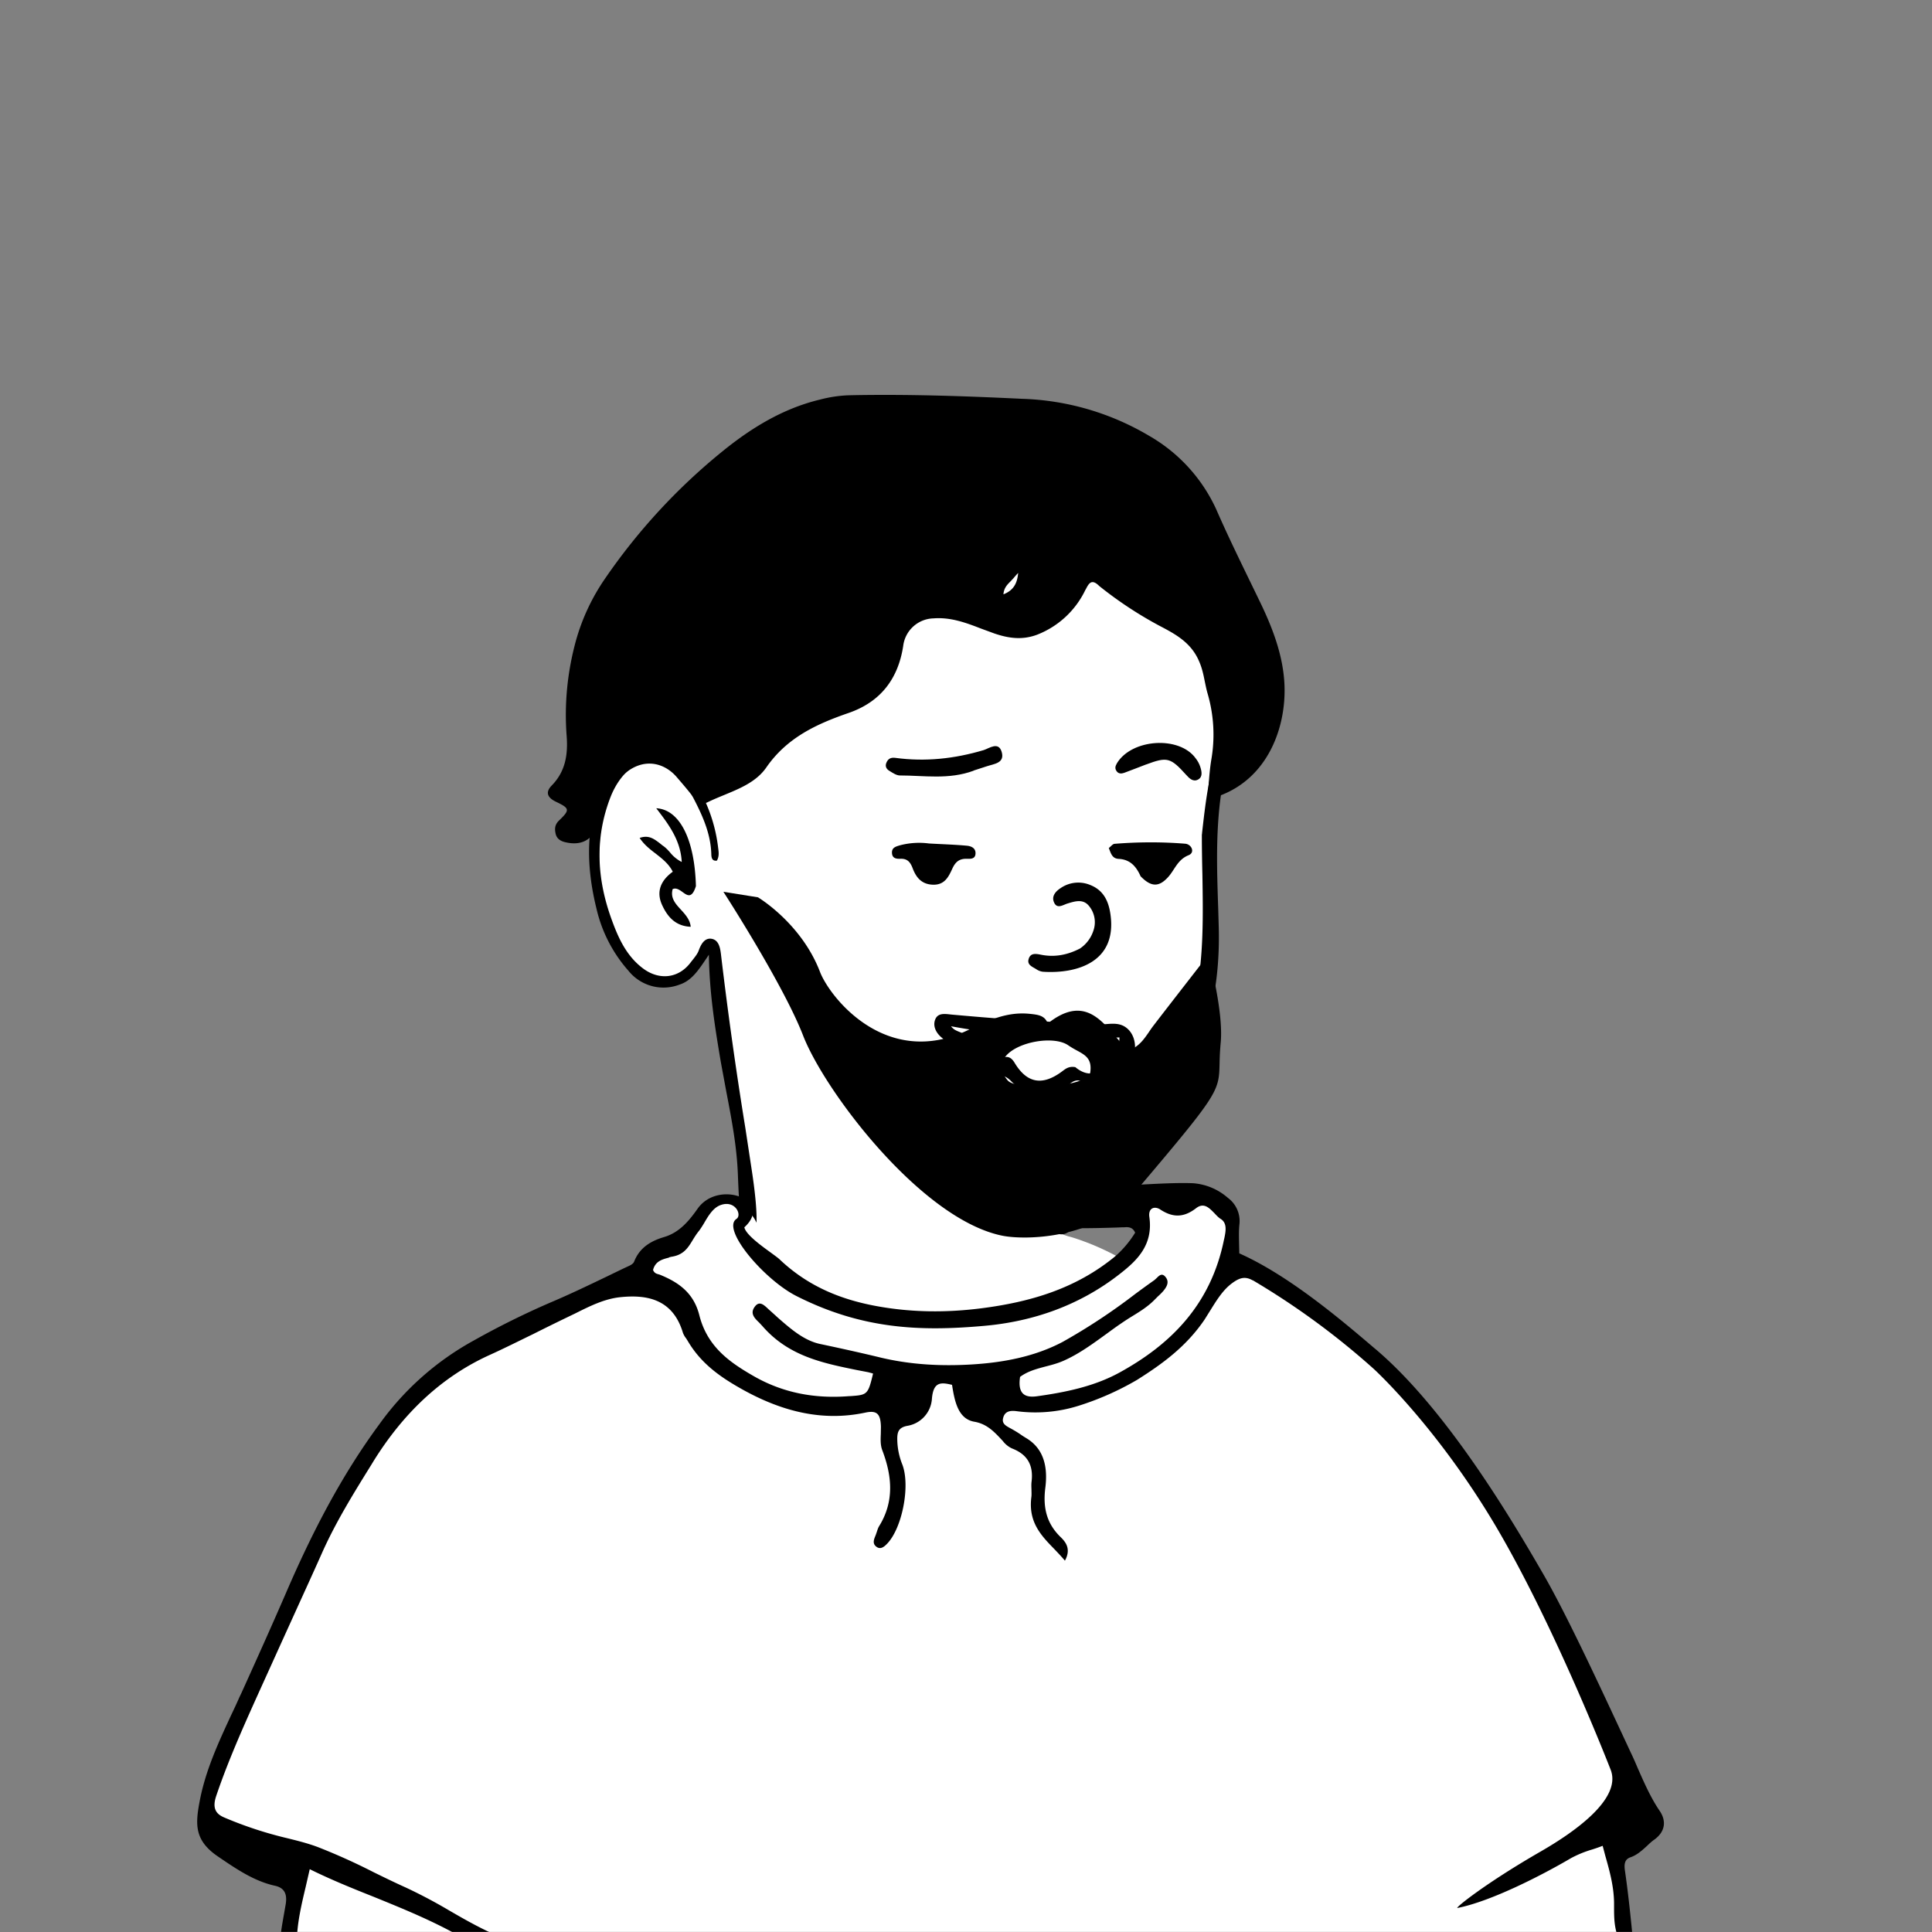 <svg xmlns="http://www.w3.org/2000/svg" viewBox="0 0 1744 1744" fill="none" shape-rendering="auto"><rect x="0" y="0" width="1744" height="1744" fill="#808080" stroke="none"/><mask id="viewboxMask"><rect width="1744" height="1744" rx="0" ry="0" x="0" y="0" fill="#fff" /></mask><g mask="url(#viewboxMask)"><g transform="translate(531 487)"><path d="M554 727.7c-99.2 297-363.8 388.6-503.7 19.8-19.3-50.7 31-69.5 66.2-91.9 24.1-15.3 36.8-28.5 35.3-42.2-7-64.4-36.9-243.8-36.9-243.8l-3-5.8s.7-1.6-2.2 1.2c-3 3-9.9 34.2-37 34.2-24.5 0-49.2-10.9-61-86.3C7.2 285.6 9.6 214 40 201c12.5-5.3 24-7.2 35.2-.8 11.3 6.4-13-22 112-126C268.4 6.4 396.7-3.5 448.5 8 500.3 19.5 552 44.8 574.9 98.5c27.8 65-25.9 114.3-14 262.5-2.2 53.6.8 171.2-146.6 210.6-28 7.5-19.3 48.4 22.7 58.4 67 21 117 72.3 117 97.9" fill="#fff"/><path fill-rule="evenodd" clip-rule="evenodd" d="m554 266.2.1-1.4c4.1-36.4 8.2-71.7 27.1-103.4 6.5 4.4 5.7 10 3.7 15.2-19.9 51.2-18 104.4-16.2 157.6l.4 14c2.1 66.4-14.5 126.8-58.7 177.5-15.4 17.6-35.8 29.8-56.5 40.3-21.4 11-25.9 20.1-19.2 43.6l.8 2.6c1.4 3.9 2.8 7.9-1 11.8-4.5 4.6-9.5 3.3-14.8 1.8l-.6-.1a406.4 406.4 0 0 1-137-68.3c-6-4.4-10.8-10.3-15.5-16.1l-.3-.4c-2.5-3-3-7.8.5-10.4 3.3-2.5 5.8-.5 8.7 1.8l1 .9a145.5 145.5 0 0 0 76.3 31.7c13.4 1.4 26.6.9 40 .4 7.4-.3 14.8-.6 22.3-.5 10.2 0 18.7-4.7 26.7-9.2l2.8-1.6c27.8-15.5 54.3-32.8 72.2-60.7 16.1-25 25.9-52.2 31.6-80.9 7.2-36.1 6.6-72.7 6-109.8-.3-12-.5-24.2-.5-36.4ZM50.6 190.8c21.9-1.7 34 11.2 44.3 26.3a140.4 140.4 0 0 1 22.4 61.5c.5 3.7 1 7.6-1.2 11.3-4.5.6-4.9-3-5-5.6-.5-20.7-9.7-38.7-18.9-56.1-6.6-12.5-16.2-24.6-31.4-27.6-17.2-3.5-33 12-40.8 32.2-14.5 37.6-12 74.6 1.4 111 5.8 15.9 13.1 32.1 27.8 43.2 14.8 11.3 32.7 9.3 43.6-5.7l2-2.5c2-2.6 4-5.1 5-8 2.1-5.8 5.4-11.2 11.3-10.4 6.8 1 8 8.3 8.7 14a3661 3661 0 0 0 22 156.7l5.9 38.8c2.6 17.1 5.6 41.7 3.6 52.1a28 28 0 0 0-.3 2.2c-.4 2.8-.6 5-4.2 5.5-4.9.8-7-2-7.7-6.4-2.3-17-3-23.6-4-49.6-.9-25.2-5.6-50-10.4-74.9l-5-27c-5.2-30.8-10.3-62-10.8-97l-2 3c-7.6 11.3-13.7 20.5-24.5 24a40.5 40.5 0 0 1-46.1-12.5 127.8 127.8 0 0 1-28.8-55.8c-8.4-34-9.9-67.1.9-100.6 5.2-16.1 23.7-44.7 42.2-42Zm34.6 127.5c4.4 3.2 8.4 6 12-5.4-1.1-42.2-14.7-69.2-35.8-70.3 11.2 14.6 22 28.8 23 48.5a32.3 32.3 0 0 1-10.7-8.8c-2-2.2-4-4.4-6.5-6l-3-2.4c-4.8-3.6-9.7-7.4-17.8-4.5 3.8 5.8 9 10 14.3 14 6 4.7 12 9.3 15.6 16.5-10.6 7.7-15.2 17.7-9.7 29.9 4.8 10.5 11.9 19.2 25.9 19.8-.6-6.3-4.7-10.9-8.8-15.4-5-5.4-9.7-10.6-7.5-18.6 3.2-1.5 6.2.7 9 2.7Z" fill="#000"/></g><g transform="translate(178 1057)"><path d="M1292.6 693H83.3l8.6-63.3S14.2 603.3 6.5 588c-7.8-15.3 84.2-214.1 96.8-245.6C116 310.8 200.1 188 239 168.3a3409.1 3409.1 0 0 1 147-69.7c4.8-2.1 7.2-3 14.8-16.1 7.7-13 33.6-18.8 43-26.5 4.3-3.5 14.6-31.5 35.3-28a32.4 32.4 0 0 1 26.2 19.6s11.8 99.2 188.1 84.7c52.6-4.2 156-39 160.7-77.4 2.2-18.4-11.5-32-11.5-32s53-8.9 77.1 5c24.1 14 14.8 52 14.8 52s83.3 47 110.1 72.8C1090 196.4 1184 303.9 1225 404.5c23.1 57 77.8 160.3 85.9 173.4 8.1 13-27 36-27 36l8.8 79Z" fill="#fff"/><path fill-rule="evenodd" clip-rule="evenodd" d="M952.9 98.7a688.9 688.9 0 0 1 108.5 79.4c1.2 1 58 53.1 111.2 143.2C1226.1 412 1276 540.7 1276 540.7c10.1 26.7-34.4 57-63 73.5-50.6 29.1-78.5 51.8-75.3 51.1 30-5.9 75.6-29.2 102.5-45a98 98 0 0 1 18.8-7.7c3.2-1 6.4-2.1 9.7-3.4l2.5 9.4c4 14 7.6 27.5 7.8 42v3.7c0 9 0 18 3.7 27.7 5.2 1 9 1 13.1 0l-.2-2c-2-20.2-4-39.4-6.8-58.5-.9-6.2 0-10.3 5.2-12 5.7-2 10.1-6 14.5-10 2.3-2.2 4.5-4.3 7-6 9.8-7.2 10.9-16.9 4.5-26.1-8-11.8-13.7-24.9-19.5-38-2.1-5-4.3-10-6.7-15l-8.8-18.9c-23.3-50-50-107-69.5-140.9-28.7-49.7-87.5-149.1-151.5-203.5l-1.8-1.5c-29.2-24.9-76.7-65.3-121.5-85.2l-.2-8.4c-.1-6.1-.3-12 .3-17.7a26 26 0 0 0-10.4-24 53.8 53.8 0 0 0-31.2-13.2c-14.7-.6-33.4.5-52.4 1.5-24 1.4-48.5 2.8-67 1-11.3-1.1-12.8 2.2-9.6 15-10.5 8.5-10.3 12.7 1 19 3 1.6 6.3 2.7 9.6 3.2 10 1.5 35.5.7 49 .3l4.8-.2h1.7c3.8-.3 7.9-.6 10.4 4.8A93.8 93.8 0 0 1 829 76.8c-36.1 29.9-77.7 41.6-121.2 47.2-31.6 4-63 3.8-94.6-2-32.7-6-62.2-18.1-87.7-42.4-1.3-1.2-4.2-3.3-7.6-5.8-9.1-6.6-22.5-16.3-24-22.9 26.7-24.2-23.2-43.7-42.2-16.8-7.6 10.8-16.3 21.4-30 25.5-10.8 3.2-22 8.7-27.3 22.3-.8 2-3.4 3.3-5.4 4.2-6.5 3-13 6.2-19.4 9.3-17.3 8.3-34.6 16.6-52.2 24a751.6 751.6 0 0 0-65.3 32.3l-2.5 1.4a256.6 256.6 0 0 0-85.2 75.6C130 275.3 103.4 327 80 381.3c-13 30-26.5 60-40 89.8l-2 4.2c-2.3 5.3-4.7 10.4-7.2 15.6-11.7 25.3-23.5 50.6-28.7 78.8-3.8 20.3-4.5 34.6 16.3 48.9 16.6 11.3 32.8 22.5 52 26.7 8.8 2 10.9 8 9.5 16.6l-1.6 9.2c-1.3 7.3-2.6 14.6-3.3 21.9H90c.6-15.6 4.1-30.6 8-47l3.6-15.7c19 9.4 38.5 17.3 57.9 25 27 11 54.2 22 80.5 37.2 9.7.6 19.3.5 29-.4l-.4-.7c-.7-1.5-1.2-2.7-2-3-13.5-6.1-26.5-13.5-39.4-21a460.4 460.4 0 0 0-39-20.6c-9.8-4.4-19.4-9.1-29-13.8a555 555 0 0 0-50.1-22.6c-9-3.4-18.2-5.7-27.5-8a350.4 350.4 0 0 1-57-18.7c-8-3.3-11.1-8.7-7.4-19.6 6-17.8 13-35.2 20.3-52.4 8.7-20.3 17.9-40.4 27-60.5L75 428l12.9-28.4c8.1-17.9 16.3-35.7 24.3-53.7 12.7-28.7 29-54.9 45.2-81l1.7-2.8c26.7-43 60.8-75.8 104.3-95.7 13.3-6 26.4-12.6 39.6-19a2169.7 2169.7 0 0 1 37.7-18.5c13.2-6.6 26.4-13.3 40.8-14.9 22.7-2.4 47.6.5 57 32.2a19 19 0 0 0 2.9 5l1.5 2.4c12.6 21.4 31.1 33.6 51 44.6 34.8 19 70.6 28.1 109 20 10.5-2.3 14 .8 14.3 12.7l-.1 6.3c-.2 5.1-.5 10.2 1.4 15.1 8.8 23.2 10.8 45.9-2.7 68-1 1.5-1.6 3.3-2.2 5.2l-1 2.9-.4 1c-1.3 3.2-2.7 6.7.4 9.4 3.7 3.3 7 1 10-2.1 13.8-14 21.4-52.8 13.8-72A63 63 0 0 1 632 244c-.3-7.8.6-12.3 9-13.9a26.5 26.5 0 0 0 22.2-24c1.2-15.9 8-15.5 18.2-13 2.3 14.7 5.4 30.8 20.2 33.3 11.5 2 18.1 9.3 25.3 17l1.5 1.8c2.1 2.3 4.6 4.2 7.4 5.4 12.7 5 19.3 14 17.4 29.8-.3 2.3-.2 4.7-.1 7 0 2.4.2 4.8-.1 7-2.9 22.6 8.8 34.7 21 47.2 3.1 3.3 6.3 6.6 9.3 10.2 5.7-10.4.9-16.7-4-21.4-12.3-12-16-26.1-13.7-44.3 2.3-18-.8-35-17-44.8-2-1.2-3.9-2.4-5.7-3.7a107.8 107.8 0 0 0-9.2-5.5c-3.6-2-7.5-4-6.2-9 1.4-5.8 5.7-7 11.7-6.3a130 130 0 0 0 57-5 257.2 257.2 0 0 0 52.2-23.2c23.2-14.6 44.6-30.3 61-54.5l5.5-8.8c5.5-8.8 11-17.8 19.2-23.9 6-4.4 11.3-6.9 18.7-2.6ZM425.9 78l2-.5c11-1.6 15-7.8 19.4-15.1 1.7-2.8 3.6-5.8 6-8.7 1.4-2 3-4.4 4.5-7 3.8-6.5 8.2-13.8 15-16 13-4.5 19.2 9.1 14 12.6-14 9.3 25.4 55.2 54.3 69.7 59.4 30 111.8 32 169.7 26.8 43.6-3.9 85.6-18.3 122-46.8 15-11.7 30.4-25.8 26.7-51.5-1.1-8 4.6-10 9.7-6.8 11.3 7.5 21.2 7.6 32.4-1 7-5.5 11.8-.5 16.6 4.4 1.9 2 3.7 4 5.7 5.2 6 3.8 4.6 11 3.3 17.4l-.3 1.2c-11.9 59.2-48.6 94.9-94 119.9-23 12.7-49 18-74.9 21.6-11.5 1.6-17.4-2.7-15.2-17.5 7-5.2 15.2-7.3 23.5-9.5 5.5-1.4 11-2.9 16.3-5.3 13.8-6.2 26-15.2 38.3-24.1 4.4-3.2 8.7-6.4 13.2-9.4a214 214 0 0 1 9.7-6.3c7.2-4.4 14.5-8.9 20.6-15.2l3-3a53 53 0 0 0 4.6-4.6c2.9-3.5 5.8-7.9 2.4-12.4-3.2-4.3-5.7-2-8.1.4l-2.2 2c-5.7 4-11.3 8.1-17 12.3a543.8 543.8 0 0 1-66 43.6c-25.7 13.5-54 18.6-82.2 20.3-27 1.6-53.9.3-81-6-18.1-4.4-36.7-8.5-55.1-12.4-14.9-3-27-13.7-38.8-24a633 633 0 0 0-8.3-7.5c-4-3.8-8.2-8-12.4-2.2-4.5 6-.2 10.3 4 14.3l2.8 3c23.6 27.3 54.5 33.5 85.3 39.8l10.4 2 3 .8 1.3.4c-4.6 19.3-5.2 19.3-21.1 20.4h-.7C558 205.7 529 200.6 502 185c-21.2-12.2-41.5-26.2-48.7-54.7-5.2-20.7-19.3-30-35.8-36.7l-1.4-.4c-1.7-.5-3.4-1-4.6-3.8 2.1-8 8.3-9.6 14.5-11.2Z" fill="#000"/></g><g transform="translate(266 207)"><path fill-rule="evenodd" clip-rule="evenodd" d="M714 325.2c2.8-5.5 5.3-10.2 12.3-3.2a353 353 0 0 0 54 35.7c14.3 7.5 28.7 15 36 32 2.7 6 4 12.1 5.2 18.2.8 3.7 1.5 7.5 2.6 11.2 5.6 19.2 6.8 39.5 3.4 59.3-1.3 7.7-1.9 15.5-2.5 23.1l-.8 10c4.3 2.3 7.2 1.2 10.1 0l.9-.3c43.6-16.3 59.8-61.8 58.3-99.6-1-25.8-10.2-50.5-21.5-74l-9.2-19c-10.6-21.8-21.2-43.6-30.9-65.8a147 147 0 0 0-60.6-66.4A239 239 0 0 0 656.6 153c-52-2.5-104-4.3-156-3.2-8.9.3-17.7 1.6-26.4 3.9-33.8 8.1-62.7 26-89 47.5a542.4 542.4 0 0 0-104.9 113.9 187.4 187.4 0 0 0-26.4 56.2c-7.7 28-10.6 57-8.4 85.9 1.3 16.8-1 32.1-13.4 44.8-6.3 6.4-3.6 11.2 3.7 14.7 12.5 6 12.9 7.3 2.8 17-3.8 3.7-4 7.4-3.1 11.6.9 4.7 4.4 7 9 8 14.8 3.5 26-2.6 29-18.2a79.8 79.8 0 0 1 18-37.3c19-22.3 40.8-17.9 53.3-3.4 5 5.8 10 11.6 14.6 17.6 3.5 4.4 8.3 7.7 13.3 5.2 4.9-2.4 10-4.5 15.1-6.6 14.5-6 29.1-12 38-24.9 18.6-26.8 45-39 73.9-49 29-9.9 45-30.7 49.6-60.5a28.3 28.3 0 0 1 27.4-25c15.6-1.2 29.4 4 43.1 9.3l12 4.4c13 4.4 25.2 6 38.5 1a80.7 80.7 0 0 0 43.6-40.7Zm-68-7.2 2.9-3.1c2-2.4 3.1-3.6 4.2-4.7-.8 8.4-3.4 15.4-13.3 19.3.4-5.7 3.4-8.7 6.2-11.5Z" fill="#000"/></g><g transform="translate(791 871)"><path d="M155.6 137.2c-8.8 0-16.5.5-24-.4-5.1-.6-10.4-3.4-9-10 1.4-5.5 6-6 11.3-5.2 6.6 1 13.4 1.2 20.2 1.5 4 .2 8 .8 9.2 5.2 1.5 5.3-2 7.7-7.7 8.9Z" fill="#000"/><path d="M179.7 92.3c8.6 7.2 17 7.6 26.6 1.3 10-6.6 12.9-15.7 13.3-28A685.6 685.6 0 0 1 67.5 55.3c5 6.8 12.4 3.6 13.8 11.8 3.5 19.1 12.4 23.6 30.6 17.1 5.6-2 9.2-2 12.7 3.8 11 18.5 24.8 21.2 42.1 8.8 3.5-2.4 6.4-5.7 13-4.6Z" fill="#fff"/><path fill-rule="evenodd" clip-rule="evenodd" d="M206.9 53.5c-3.8.3-7.6.6-11.5.1-10.4 1-20.2-.1-29.8-1.3-5.3-.6-10.6-1.2-15.9-1.4-27-1.3-54.1-3.6-81.2-6l-1.9-.2c-5.2-.6-10.5-1.1-13 3.7-3 6.1 0 12.6 5.2 17a72 72 0 0 1 16.6 20c7 12.3 18.7 17 32.4 14.7 6-1 9.7.7 13.5 4.4a38.7 38.7 0 0 0 52.9 3.2c3.8-3 7.3-4.6 11.4-2.3 13.2 7.4 24.1.6 34.4-6 15.1-9.5 18.3-32.3 6.2-42.3-5.7-4.7-12.3-4.2-19.3-3.6Zm-.6 40.1c-9.7 6.3-18 5.9-26.6-1.3-5.6-1-8.6 1.3-11.5 3.5l-1.5 1.1c-17.3 12.4-31 9.7-42-8.8-3.6-5.8-7.2-5.8-12.8-3.8-18.2 6.5-27.1 2-30.6-17.1-.8-4.6-3.4-5.6-6.5-6.8-2.4-1-5.1-2-7.3-5 51.6 9.6 101.2 12 152 10.1-.3 12.4-3.1 21.5-13.2 28.1Z" fill="#000"/></g><g transform="translate(653 805)"><path fill-rule="evenodd" clip-rule="evenodd" d="M387.7 121.5c13.4-17.5 50-64.5 50-64.5s14 50.4 11.2 79.3a252 252 0 0 0-1 18.5c-.6 26-.6 27-78.6 119-33.1 39-95.3 41-117.3 36.7-73-14.6-160.3-130-180-180.6C54 83.4 0 0 0 0l31.2 5s39.1 23.2 56 67.3c8.7 22.7 59.7 88.2 134 52.4 17.7-8.6 35-16.7 55.5-14.5h.1c7.3.8 13.3 1.4 16 8.7 30.8-24.4 46.8-5.3 62.3 13 3.4 4 6.7 8 10.1 11.5 9.6-3.2 14.2-10 18.8-16.6a111 111 0 0 1 3.7-5.3Zm-130.8 49c7.8 9 72.3 6.5 74.3-7.7 1.6-12-4.3-15.3-12.2-19.6a82.2 82.2 0 0 1-7.7-4.6c-18.3-12.8-78.7 4-54.4 32Z" fill="#000"/></g><g transform="translate(901 668)"><path d="M74.2 188c5.5-3.8 9.7-9.4 11.8-15.9a23 23 0 0 0-4.4-22.8c-5.3-6-12.4-3.7-19-1.7-4.2 1.3-9.5 5.3-12.2-1.2-2.4-5.6 1.8-10 6-12.7a28 28 0 0 1 26.8-2.8c11.9 4.7 16.4 14.5 18.1 25.8 6.7 44.3-31 54.4-60.7 52.5-2.1-.2-4.2-1-6-2.2-3.3-2.2-8.6-3.8-7.1-9.1 1.6-6 6.7-5 11.6-4 12 2.3 23.5.2 35-5.8Z" fill="#000"/></g><g transform="translate(610 680)"><path d="M419.6 111c-4.2-9.5-9.9-15.2-19.8-15.7-6-.3-7-5.1-8.9-9.8 2-1.5 3.5-3.7 5.3-3.8 21.1-1.7 42.4-1.8 63.5-.1 6 .4 9.3 8 3.2 10.4-10 4-12.5 13.2-18.5 19.8-8.2 9-15.2 9.1-24.8-.8ZM228.6 81.4c12.2.7 23.1 1 34 2 3.6.3 8 1.8 8 6.7 0 5.6-4.6 5.2-8.3 5.1-6.3 0-9.7 2.7-12.5 8.6-3.4 7.4-6.9 15.3-18 14.8-10.5-.5-15.1-7.2-18.1-15.2-2.2-5.7-5-8.4-11-8.2-3.4.1-7.1-.2-7.5-4.9-.4-5 3-6 7-7.2a67.9 67.9 0 0 1 26.4-1.7Z" fill="#000"/></g><g transform="translate(610 680)"></g><g transform="translate(774 657)"><path d="M104.9 38.7C82.4 47 60.2 43 38.3 43c-3 0-6.3-2.2-9.2-4-2.7-1.5-4.4-4-3-7.4 1.5-3.7 4-5 8-4.5 27.2 3.7 53.7.8 79.9-7 5-1.6 13.3-8 16.2 1.6 3 10.2-6.8 10.8-13.4 13l-12 3.9ZM260.5 33.1c-7.2 2.7-13.5 5.3-19.9 7.6-2.4.8-5.1.9-6.8-1.8-1.6-2.4-1-4.4.5-7 13.4-22 56.2-24.9 71-4.4 1.9 2.4 3.3 5 4.2 7.8 1.3 4.1 2.4 9.2-2.2 11.5-4.3 2.2-7.7-1.1-10.7-4.5-14-15.5-17-16.3-36-9.2Z" fill="#000"/></g><g transform="translate(0 559)"></g></g></svg>